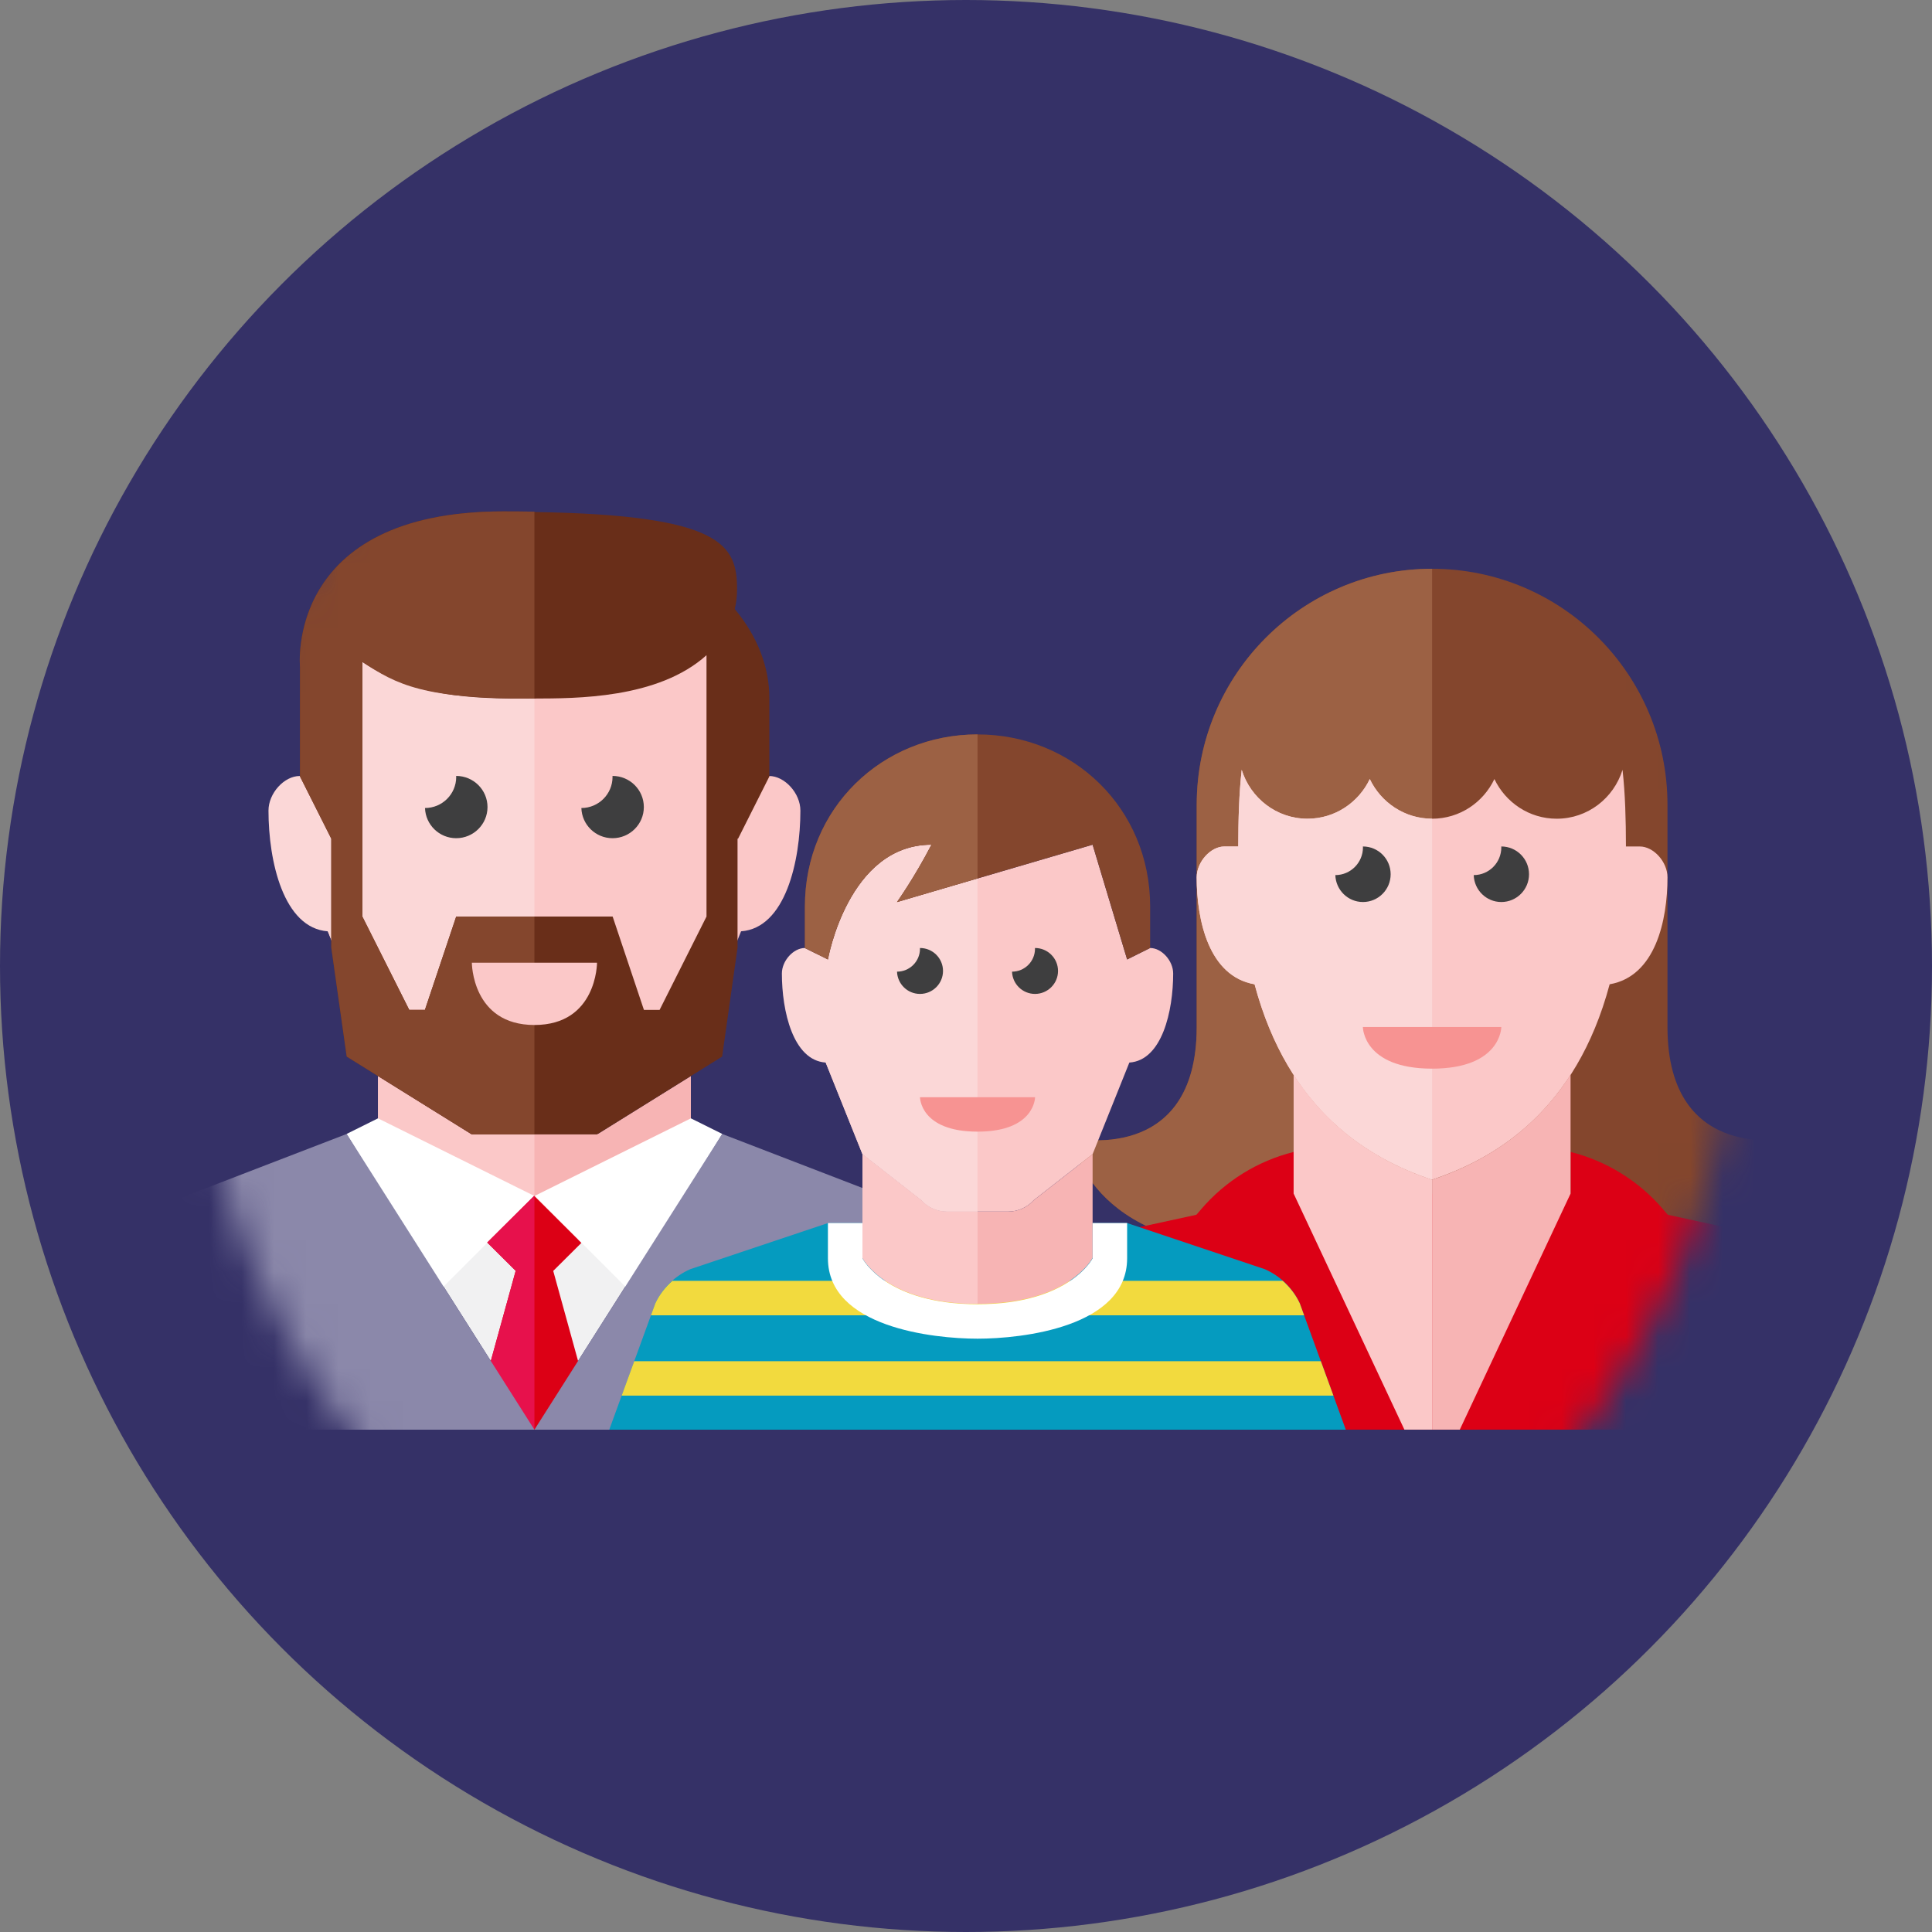<?xml version="1.0" encoding="UTF-8"?>
<svg width="60px" height="60px" viewBox="0 0 60 60" version="1.1" xmlns="http://www.w3.org/2000/svg" xmlns:xlink="http://www.w3.org/1999/xlink">
    <rect x="0" y="0" width="60" height="60" fill="#808080" stroke="none"/>
    <!-- Generator: Sketch 56.3 (81716) - https://sketch.com -->
    <title>Resident-icon</title>
    <desc>Created with Sketch.</desc>
    <defs>
        <circle id="path-1" cx="24" cy="24" r="24"></circle>
    </defs>
    <g id="Page-1" stroke="none" stroke-width="1" fill="none" fill-rule="evenodd">
        <g id="BV-Address-HP-ORG-1400-V2" transform="translate(-134, -2275)">
            <g id="SS-B-WhatInfo" transform="translate(133, 2080)">
                <g id="icons" transform="translate(0, 115)">
                    <g id="Resident-icon" transform="translate(1, 80)">
                        <circle id="background" fill="#353167" cx="30" cy="30" r="30"></circle>
                        <g id="Group-6" transform="translate(6, 6)">
                            <mask id="mask-2" fill="white">
                                <use xlink:href="#path-1"></use>
                            </mask>
                            <g id="Mask"></g>
                            <g mask="url(#mask-2)" id="Group">
                                <g transform="translate(-5.135, 9.882)">
                                    <g transform="translate(29.85, 1.782)">
                                        <path d="M21.07,14.23 L21.07,7.331 C21.07,3.282 17.798,0 13.76,0 C9.723,0 6.45,3.282 6.45,7.331 L6.45,14.23 C6.45,18.542 2.58,17.68 2.58,17.68 C2.58,17.68 3.01,21.13 8.6,21.13 L13.752,21.13 L13.76,21.13 L18.92,21.13 C24.51,21.13 24.94,17.68 24.94,17.68 C24.94,17.68 21.07,18.542 21.07,14.23" id="Fill-1779" fill="#84462D"></path>
                                        <path d="M6.45,7.331 L6.45,14.23 C6.45,18.542 2.58,17.68 2.58,17.68 C2.58,17.68 3.01,21.13 8.6,21.13 L13.752,21.13 L13.76,21.13 L13.76,0 C9.723,0 6.45,3.282 6.45,7.331" id="Fill-1780" fill="#9C6144"></path>
                                        <path d="M20.21,8.624 L19.78,8.624 L19.78,8.615 C19.779,7.795 19.758,6.996 19.674,6.244 C19.401,7.121 18.594,7.762 17.63,7.762 C16.774,7.762 16.041,7.256 15.695,6.53 C15.35,7.256 14.616,7.762 13.76,7.762 C12.904,7.762 12.171,7.256 11.825,6.53 C11.479,7.256 10.746,7.762 9.89,7.762 C8.926,7.762 8.12,7.121 7.847,6.244 C7.763,6.996 7.742,7.795 7.74,8.615 L7.74,8.624 L7.31,8.624 C6.88,8.624 6.45,9.103 6.45,9.582 C6.45,10.915 6.822,12.657 8.247,12.904 C9.297,16.829 11.78,18.312 13.76,18.973 C15.74,18.312 18.224,16.829 19.274,12.904 C20.699,12.657 21.07,10.915 21.07,9.582 C21.07,9.103 20.64,8.624 20.21,8.624" id="Fill-1781" fill="#FBC8C8"></path>
                                        <path d="M11.825,6.53 C11.479,7.256 10.746,7.762 9.89,7.762 C8.926,7.762 8.12,7.121 7.847,6.244 C7.763,6.996 7.742,7.796 7.74,8.615 L7.74,8.624 L7.31,8.624 C6.88,8.624 6.45,9.104 6.45,9.583 C6.45,10.915 6.822,12.657 8.247,12.904 C9.297,16.829 11.78,18.312 13.76,18.973 L13.76,7.762 C12.904,7.762 12.171,7.256 11.825,6.53" id="Fill-1782" fill="#FBD7D7"></path>
                                        <path d="M25.976,22.709 C25.594,21.713 24.773,20.95 23.754,20.643 L18.06,19.405 L13.76,19.405 L9.46,19.405 L3.767,20.643 C2.747,20.95 1.926,21.713 1.544,22.709 L-0,26.735 L13.76,26.735 L27.52,26.735 L25.976,22.709 Z" id="Fill-1783" fill="#DC0015"></path>
                                        <path d="M18.06,19.405 L18.06,18.111 C19.179,18.391 20.184,19.014 20.934,19.892 L22.36,21.561 L19.35,21.561 L19.411,21.681 C20.464,23.793 19.105,26.735 14.62,26.735 L18.06,19.405 Z" id="Fill-1784" fill="#DC0015"></path>
                                        <path d="M9.46,19.405 L9.46,18.111 C8.341,18.391 7.337,19.014 6.586,19.892 L5.16,21.561 L8.17,21.561 L8.11,21.681 C7.057,23.793 8.415,26.735 12.9,26.735 L9.46,19.405 Z" id="Fill-1785" fill="#DC0015"></path>
                                        <path d="M11.61,14.23 L15.91,14.23 C15.91,14.23 15.91,15.524 13.76,15.524 C11.61,15.524 11.61,14.23 11.61,14.23" id="Fill-1786" fill="#F79392"></path>
                                        <path d="M12.473,9.487 C12.473,9.011 12.088,8.624 11.613,8.624 L11.61,8.624 C11.611,8.633 11.613,8.642 11.613,8.651 C11.613,9.127 11.229,9.512 10.755,9.513 C10.77,9.977 11.147,10.349 11.613,10.349 C12.088,10.349 12.473,9.963 12.473,9.487" id="Fill-1787" fill="#3E3E3F"></path>
                                        <path d="M16.77,9.487 C16.77,9.011 16.385,8.624 15.91,8.624 L15.908,8.624 C15.908,8.633 15.91,8.642 15.91,8.651 C15.91,9.127 15.527,9.512 15.053,9.513 C15.067,9.977 15.445,10.349 15.91,10.349 C16.385,10.349 16.77,9.963 16.77,9.487" id="Fill-1788" fill="#3E3E3F"></path>
                                        <path d="M13.76,18.973 L13.76,26.735 L14.62,26.735 L18.06,19.405 L18.06,15.71 C16.839,17.606 15.172,18.501 13.76,18.973" id="Fill-1789" fill="#F7B4B4"></path>
                                        <path d="M9.46,15.71 L9.46,19.404 L12.9,26.735 L13.76,26.735 L13.76,18.973 C12.348,18.502 10.682,17.606 9.46,15.71" id="Fill-1790" fill="#FBC8C8"></path>
                                    </g>
                                    <g transform="translate(0.185, 0)">
                                        <polygon id="Fill-749" fill="#F1F1F2" points="15.547 28.518 9.717 19.333 21.378 19.333"></polygon>
                                        <path d="M17.49,19.349 L15.547,19.349 L13.604,19.349 L10.689,17.535 L10.689,19.091 C10.689,19.091 10.689,22.716 15.547,22.716 C20.406,22.716 20.406,19.091 20.406,19.091 L20.406,17.535 L17.49,19.349 Z" id="Fill-750" fill="#F7B4B4"></path>
                                        <path d="M23.807,9.291 C23.807,8.754 23.321,8.217 22.835,8.217 C22.349,8.217 22.349,8.754 22.349,8.754 L22.349,8.217 C22.34,3.867 21.852,0.967 15.547,0.967 C9.243,0.967 8.754,3.867 8.745,8.217 L8.745,12.082 L10.689,16.916 L13.169,18.847 C13.445,19.156 13.841,19.333 14.257,19.333 L15.547,19.333 L16.837,19.333 C17.253,19.333 17.649,19.156 17.926,18.847 L20.406,16.916 L21.964,13.041 C23.341,12.942 23.807,10.863 23.807,9.291" id="Fill-751" fill="#FBC8C8"></path>
                                        <path d="M8.745,8.217 L8.745,8.754 C8.745,8.754 8.745,8.217 8.259,8.217 C7.774,8.217 7.288,8.754 7.288,9.291 C7.288,10.864 7.753,12.942 9.131,13.041 L10.689,16.916 L13.169,18.847 C13.445,19.156 13.841,19.333 14.257,19.333 L15.547,19.333 L15.547,0.967 C9.243,0.967 8.754,3.867 8.745,8.217" id="Fill-752" fill="#FBD7D7"></path>
                                        <polygon id="Fill-753" fill="#FBC8C8" points="12.146 15.482 12.151 15.466 11.652 15.466 11.66 15.482"></polygon>
                                        <path d="M15.547,19.349 L13.604,19.349 L10.689,17.535 L10.689,19.091 C10.689,19.091 10.689,22.716 15.547,22.716 L15.547,19.349 L15.547,19.349 Z" id="Fill-754" fill="#FBC8C8"></path>
                                        <path d="M19.434,15.482 L18.948,15.482 L17.976,12.582 L15.547,12.582 L13.118,12.582 L12.146,15.482 L11.66,15.482 L10.203,12.582 L10.203,4.676 C11.825,5.761 13.512,5.822 15.547,5.814 L15.547,5.812 C16.812,5.806 19.381,5.827 20.891,4.466 L20.891,12.582 L19.434,15.482 Z M21.769,3.032 C21.817,2.831 21.84,2.626 21.84,2.422 C21.84,1.049 21.399,0.111 15.547,0.019 L15.547,0.008 C15.239,0.003 14.921,-9.66699901e-05 14.583,-9.66699901e-05 C8.504,-9.66699901e-05 8.246,3.858 8.26,4.678 C8.262,4.776 8.267,4.834 8.267,4.834 L8.267,8.225 L8.267,8.232 L9.239,10.165 L9.239,13.549 L9.717,16.931 L13.604,19.349 L15.547,19.349 L17.49,19.349 L21.377,16.931 L21.855,13.549 L21.855,10.165 L21.871,10.165 L22.843,8.232 L22.843,5.8 C22.843,4.845 22.483,3.893 21.769,3.032 L21.769,3.032 Z" id="Fill-755" fill="#692E19"></path>
                                        <path d="M15.547,5.814 L15.547,0.008 C15.24,0.003 14.922,-9.66699902e-05 14.583,-9.66699902e-05 C7.781,-9.66699902e-05 8.267,4.833 8.267,4.833 L8.267,8.232 L9.239,10.165 L9.239,13.549 L9.717,16.931 L13.604,19.349 L15.547,19.349 L15.547,12.582 L13.118,12.582 L12.146,15.482 L11.66,15.482 L10.203,12.582 L10.203,4.671 C11.266,5.383 12.115,5.827 15.547,5.814" id="Fill-756" fill="#84462D"></path>
                                        <path d="M14.09,9.182 C14.09,8.649 13.654,8.215 13.118,8.215 C13.117,8.215 13.116,8.216 13.115,8.216 C13.116,8.226 13.118,8.236 13.118,8.246 C13.118,8.779 12.685,9.211 12.149,9.212 C12.166,9.732 12.592,10.149 13.118,10.149 C13.654,10.149 14.09,9.716 14.09,9.182" id="Fill-757" fill="#3E3E3F"></path>
                                        <path d="M18.945,9.182 C18.945,8.649 18.51,8.215 17.973,8.215 C17.973,8.215 17.972,8.216 17.971,8.216 C17.971,8.226 17.973,8.236 17.973,8.246 C17.973,8.779 17.54,9.211 17.005,9.212 C17.021,9.732 17.447,10.149 17.973,10.149 C18.51,10.149 18.945,9.716 18.945,9.182" id="Fill-758" fill="#3E3E3F"></path>
                                        <polygon id="Fill-759" fill="#FFFFFF" points="9.717 19.332 10.689 18.849 15.54 21.257 12.632 24.166"></polygon>
                                        <polygon id="Fill-760" fill="#FFFFFF" points="21.378 19.332 20.406 18.849 15.555 21.257 18.462 24.166"></polygon>
                                        <polygon id="Fill-761" fill="#DC0015" points="17.491 28.518 16.131 23.587 17.005 22.718 15.538 21.257 14.081 22.706 14.965 23.584 13.604 28.518"></polygon>
                                        <polygon id="Fill-762" fill="#E7114C" points="15.547 28.518 15.547 21.266 15.538 21.257 14.081 22.706 14.965 23.584 13.604 28.518"></polygon>
                                        <path d="M0,28.518 L1.943,23.201 C2.242,22.556 2.768,22.044 3.422,21.759 L9.717,19.334 L15.547,28.518 L0,28.518 Z" id="Fill-763" fill="#8B88AA"></path>
                                        <path d="M31.095,28.518 L29.151,23.201 C28.852,22.556 28.326,22.044 27.673,21.759 L21.378,19.334 L15.547,28.518 L31.095,28.518 Z" id="Fill-764" fill="#8B88AA"></path>
                                        <path d="M13.604,14.016 L17.491,14.016 C17.491,14.016 17.491,15.95 15.547,15.95 C13.604,15.95 13.604,14.016 13.604,14.016" id="Fill-766" fill="#FBC8C8"></path>
                                    </g>
                                    <g transform="translate(18.056, 6.773)">
                                        <path d="M16.798,6.786 L16.083,7.142 L15.011,3.578 L8.935,5.36 C8.935,5.36 9.471,4.609 10.007,3.578 C7.416,3.578 6.791,7.142 6.791,7.142 L6.433,6.964 L6.433,9.625 L7.863,13.189 L9.688,14.614 C9.891,14.841 10.182,14.972 10.488,14.972 L11.437,14.972 L12.386,14.972 C12.692,14.972 12.983,14.841 13.187,14.614 L15.011,13.189 L16.152,10.344 C17.17,10.276 17.513,8.74 17.513,7.578 C17.513,7.182 17.156,6.786 16.798,6.786" id="Fill-2029" fill="#FBC8C8"></path>
                                        <path d="M21.445,17.824 C21.225,17.348 20.838,16.97 20.357,16.76 L16.083,15.328 L11.437,15.328 L6.791,15.328 L2.517,16.76 C2.037,16.97 1.649,17.348 1.43,17.824 L0,21.745 L22.874,21.745 L21.445,17.824 Z" id="Fill-2030" fill="#059BBF"></path>
                                        <polygon id="Fill-2031" fill="#F2DA3E" points="0.385 20.688 22.489 20.688 22.099 19.619 0.775 19.619"></polygon>
                                        <path d="M1.43,17.824 L1.295,18.193 L21.579,18.193 L21.445,17.824 C21.319,17.553 21.135,17.318 20.914,17.123 L1.96,17.123 C1.74,17.318 1.555,17.553 1.43,17.824" id="Fill-2032" fill="#F2DA3E"></path>
                                        <path d="M11.437,18.919 C12.816,18.919 16.083,18.562 16.083,16.423 L16.083,15.328 L15.011,15.328 L15.011,16.423 C15.011,16.423 14.296,17.849 11.437,17.849 C8.578,17.849 7.863,16.423 7.863,16.423 L7.863,15.328 L6.791,15.328 L6.791,16.423 C6.791,18.562 10.059,18.919 11.437,18.919" id="Fill-2033" fill="#FFFFFF"></path>
                                        <path d="M12.386,14.972 L11.437,14.972 L10.488,14.972 C10.183,14.972 9.891,14.841 9.688,14.614 L7.863,13.189 L7.863,16.41 C7.863,16.41 8.578,17.836 11.437,17.836 C14.296,17.836 15.011,16.41 15.011,16.41 L15.011,13.189 L13.187,14.614 C12.983,14.841 12.692,14.972 12.386,14.972" id="Fill-2034" fill="#F7B4B4"></path>
                                        <path d="M9.688,14.614 L7.863,13.189 L7.863,16.411 C7.863,16.411 8.578,17.836 11.437,17.836 L11.437,14.972 L10.488,14.972 C10.182,14.972 9.891,14.842 9.688,14.614" id="Fill-2035" fill="#FBC8C8"></path>
                                        <path d="M10.007,3.578 C7.416,3.578 6.791,7.142 6.791,7.142 L6.076,6.786 C5.719,6.786 5.361,7.182 5.361,7.578 C5.361,8.74 5.705,10.276 6.722,10.344 L7.863,13.189 L9.688,14.614 C9.891,14.842 10.182,14.972 10.488,14.972 L11.437,14.972 L11.437,4.626 L8.935,5.36 C8.935,5.36 9.471,4.609 10.007,3.578" id="Fill-2036" fill="#FBD7D7"></path>
                                        <path d="M10.365,7.499 C10.365,7.105 10.045,6.786 9.65,6.786 L9.648,6.786 C9.648,6.793 9.65,6.801 9.65,6.808 C9.65,7.201 9.331,7.52 8.937,7.521 C8.95,7.904 9.263,8.212 9.65,8.212 C10.045,8.212 10.365,7.892 10.365,7.499" id="Fill-2037" fill="#3E3E3F"></path>
                                        <path d="M13.937,7.499 C13.937,7.105 13.616,6.786 13.222,6.786 L13.22,6.786 C13.22,6.793 13.222,6.801 13.222,6.808 C13.222,7.201 12.903,7.52 12.509,7.521 C12.521,7.904 12.835,8.212 13.222,8.212 C13.616,8.212 13.937,7.892 13.937,7.499" id="Fill-2038" fill="#3E3E3F"></path>
                                        <path d="M9.65,11.42 L13.224,11.42 C13.224,11.42 13.224,12.489 11.437,12.489 C9.65,12.489 9.65,11.42 9.65,11.42" id="Fill-2039" fill="#F79392"></path>
                                        <path d="M11.437,0.153 C8.476,0.153 6.076,2.441 6.076,5.5 L6.076,6.786 L6.791,7.142 C6.791,7.142 7.416,3.578 10.007,3.578 C9.471,4.609 8.935,5.36 8.935,5.36 L15.011,3.578 L16.083,7.142 L16.798,6.786 L16.798,5.5 C16.798,2.441 14.398,0.153 11.437,0.153" id="Fill-2040" fill="#84462D"></path>
                                        <path d="M6.076,5.5 L6.076,6.786 L6.791,7.142 C6.791,7.142 7.416,3.577 10.007,3.577 C9.471,4.609 8.935,5.36 8.935,5.36 L11.437,4.626 L11.437,0.153 C8.476,0.153 6.076,2.441 6.076,5.5" id="Fill-2041" fill="#9C6144"></path>
                                    </g>
                                </g>
                            </g>
                        </g>
                    </g>
                </g>
            </g>
        </g>
    </g>
</svg>